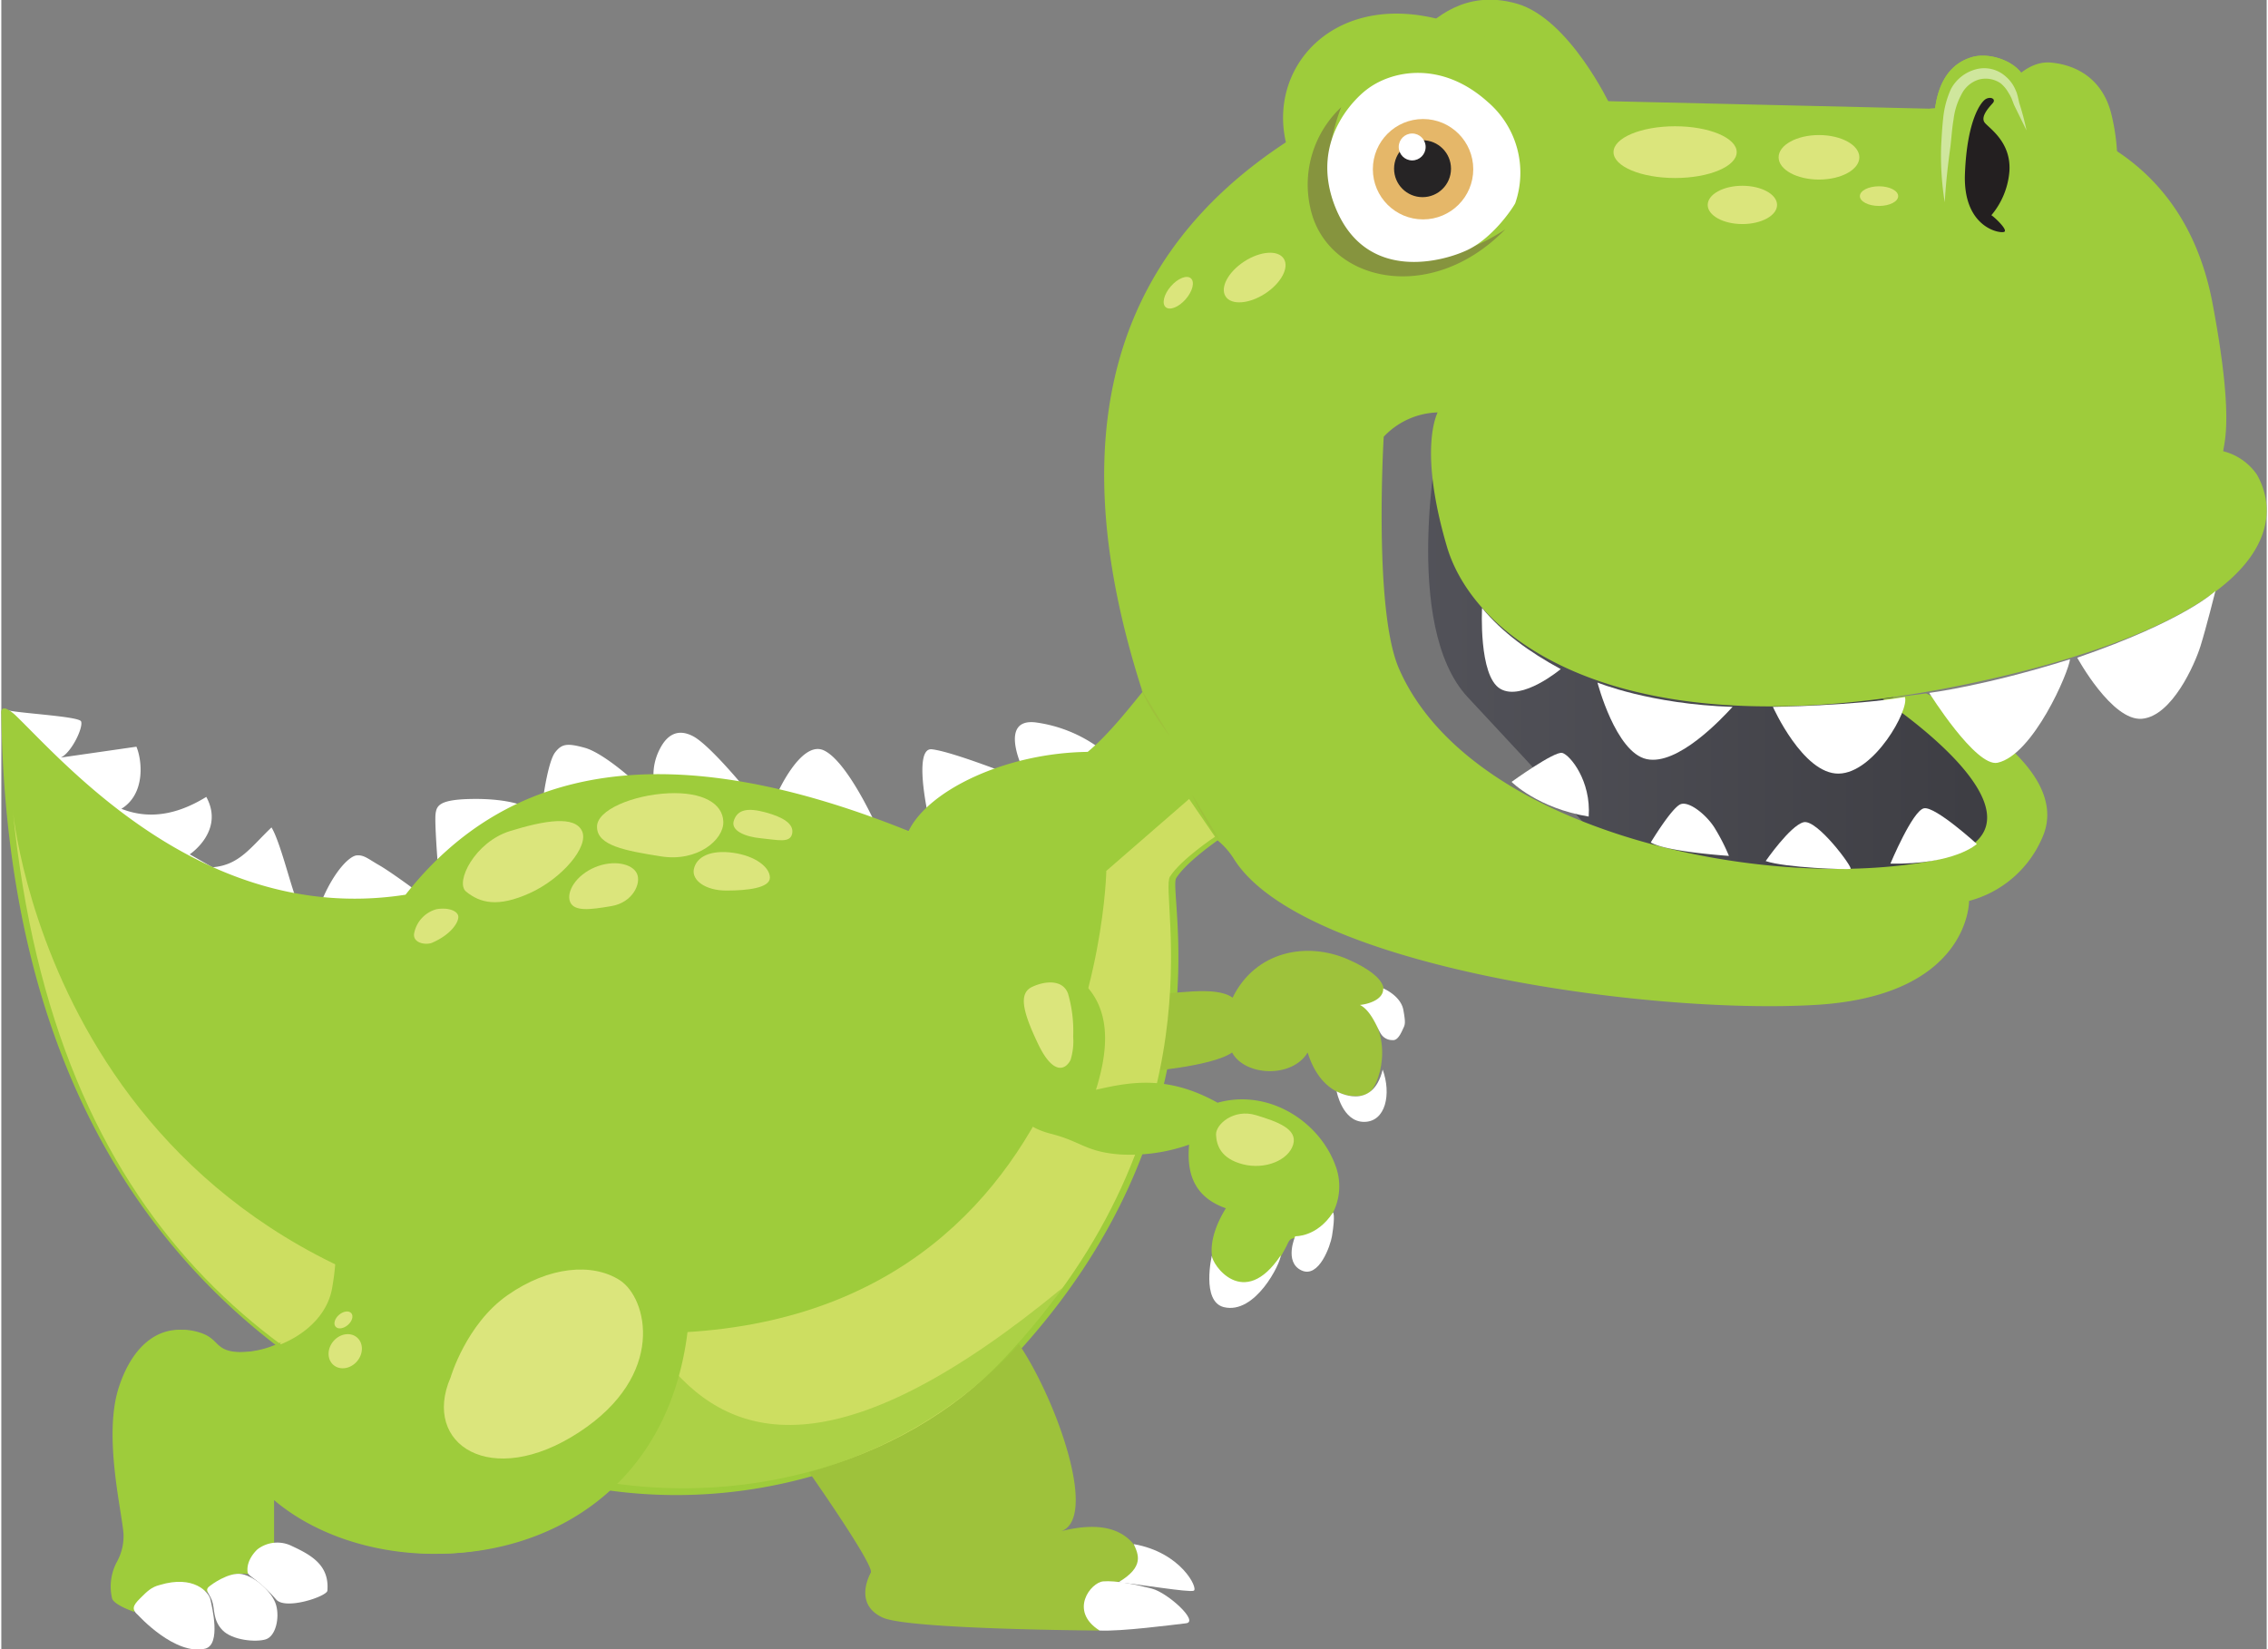 <svg xmlns="http://www.w3.org/2000/svg" xmlns:xlink="http://www.w3.org/1999/xlink" id="Layer_1" data-name="Layer 1" width="15.4cm" height="11.2cm" viewBox="0 0 437.7 318.7"><rect x="0" y="0" width="437.7" height="318.7" fill="#808080" stroke="none"/><defs><style>      .cls-1 {        fill: url(#linear-gradient);      }      .cls-2 {        fill: #fff;      }      .cls-3 {        fill: #757576;      }      .cls-4, .cls-9 {        fill: #9ecc3b;      }      .cls-5 {        fill: #9ec23b;      }      .cls-6 {        fill: #cdde61;      }      .cls-7 {        fill: #dbe57c;      }      .cls-12, .cls-16, .cls-8 {        fill: none;      }      .cls-9 {        opacity: 0.7;      }      .cls-11, .cls-12, .cls-9 {        isolation: isolate;      }      .cls-10, .cls-16 {        opacity: 0.5;      }      .cls-11 {        fill: #231f20;      }      .cls-12 {        opacity: 0.19;      }      .cls-13 {        fill: #86943e;      }      .cls-14 {        fill: #e5b769;      }      .cls-15 {        fill: #262425;      }    </style><linearGradient id="linear-gradient" x1="259.59" y1="122.52" x2="390.57" y2="122.52" gradientUnits="userSpaceOnUse"><stop offset="0" stop-color="#55555c"></stop><stop offset="1" stop-color="#3c3c42"></stop></linearGradient></defs><g><path class="cls-1" d="M363,132.9c.5,0,18.8,14.8,22.6,18.5s9.2,10.4-.3,14.1-24.8,6.3-31.3,6.4-46.6-1.2-65.7-12.5-27.8-43.2-27.2-50.4-4.3-30.5.9-32.8,29.3-3.1,29.3-3.1,8.9,6.4,8.2,17,9.1,33.4,31.5,34.6,54.3.6,56,1.7S363,132.9,363,132.9Z"></path><path class="cls-2" d="M212.2,144.6a26.9,26.9,0,0,0-12.4-5c-7-.8-2.6,8.6-2.6,8.6l-3.3,1.1s-10.5-4.1-14.1-4.5-.8,12.4-.8,12.4l-3,3.7-7.4-2.3s-5.3-11.6-9.7-13.6-9,8.4-9,8.4l-6.9-1.9s-6.3-7.6-9.3-9.2-5.1-.3-6.5,2.5a10.8,10.8,0,0,0-1.2,5l-4.8.2s-5.2-4.6-8.5-5.5-4.4-.8-5.7.9-2.2,8.1-2.2,8.1l-4.6,2s-3-1.2-9.3-1.1-6.8,1.3-7,2.9.4,9.3.4,9.3l-4.6,5.2s-4.6-3.4-6.7-4.6-2.9-2-4.3-1.9-4.2,2.9-6.5,8.1c-5.9,1.7-5.3.1-5.3.1-1.1-2.8-3.1-11-4.7-13.6-4,3.8-6.2,7.3-11.4,7.7l-4.4-2.5s6.8-4.5,3.2-11.1c-4.4,2.7-10.1,4.8-16.4,2.3,4.7-2.9,4-9.4,2.9-12l-14.6,2.1c2.1-1,4.4-5.9,3.9-7S.2,137.7.8,137L26,168.3S55.3,184,68.4,181.6s19.6-8.3,34.7-14.4,20.8-10.5,37.4-8.7,31.6,3.4,35.9,5.1,8.6-7.9,17.3-10.2,18.4-4.2,21.1-5.5S212.2,144.6,212.2,144.6Z"></path><path class="cls-3" d="M277.7,84.6s-7.2,36.3,5.6,50.1c17.3,18.5,24.4,26.5,24.4,26.5l-27-4.7S257,113.2,257,111.3s8.1-38.7,8.1-38.7l14.7,3.2Z"></path><path class="cls-4" d="M310.9,20.4S303,3.6,292.8.7,276.7,4,274.1,6.2,304.5,25,304.5,25Z"></path><path class="cls-4" d="M387.5,17s3.5-5.4,8.6-4.9,9.8,3.3,11.5,9.6a39.8,39.8,0,0,1,1.2,11.9l-17.2-7.7Z"></path><path class="cls-4" d="M0,138.1H0s-.5-2.7,2.6,0c9.4,9,36.4,40.9,75.5,34.8,19.9-25.3,51-30.9,97.2-12.3,3.8-7.9,18.8-15.1,34.6-15.3,3.9-3.2,7.9-8.3,10.6-11.6-16.4-50.7-4.9-84.8,27.7-106.2-4.7-20.3,21.4-39.9,55.8-8.1l68.5,1.6s46.4-5.6,54.7,37.4c4.2,22.2,2.3,26.9,2.1,28.8a11.2,11.2,0,0,1,6.5,4.5c4.5,7.8,5.2,25.7-48,38.7-71.6,17.3-102.9-5.7-108.5-24.8s-1.8-25.7-1.8-25.9a14.9,14.9,0,0,0-10.4,4.7s-2,33.3,2.9,44.7c13.1,30.4,66.9,42.8,100.4,37.7s-6.9-31.7-6.9-31.7l8.4-1.1s29.4,13.4,22.3,28.2a21.3,21.3,0,0,1-14,11.9h0c0,.7-.4,18.4-29.7,20.1-32.3,1.9-99.5-7.4-112.4-28.3a14.7,14.7,0,0,0-3.1-3.5c-1.8,1.3-6.3,4.6-8,7.3s10.7,47.9-32.2,93.4c-18.8,19.8-54.7,32.5-90.7,22.1C54.3,270.6,1.6,233,0,138.4"></path><path class="cls-5" d="M148.5,274.1c.9.7,20.4,28.1,19.5,29.8s-2.7,6.4,2.3,8.7,41.9,2.5,41.9,2.5c-3.8-3.7-4-6.2.1-9.3,3,.5,5.6-.5,6.8-2.6a4.4,4.4,0,0,0-.6-5.1c-2.6-2.9-7-3.9-13.7-2.2,9.7-3.5-8.5-43.8-14.6-41.4Z"></path><path class="cls-5" d="M219.8,192.4l.2,14.8s13.8-1,17.8-3.8c2.5,4.6,11.6,5,14.6,0,2.8,9,9.6,9.1,11.7,7.9s5.3-10.8-1-17c6.2-1.5,5.1-5.4-2.9-8.9s-17.9-1.6-22.3,7.4C234.6,190.4,226.8,192.1,219.8,192.4Z"></path><path class="cls-6" d="M2.2,156.4S10.2,247.3,112,257c99.8,9.5,101.5-88.7,101.5-88.7l16-13.9,5,7.3s-6.5,4.3-8.7,7.7,10.7,48-32.3,93.4c-18.7,19.8-53,31.3-89,20.9C54.6,269.2,10.2,237.9,2.2,156.4Z"></path><path class="cls-4" d="M191.8,188.3s-2.9,8.1-1,13.1,4.8,7.6,4.9,10.3,1.2,5.9,7.1,7.4,6.7,3.5,13.4,4a34.2,34.2,0,0,0,13.3-1.9c-.5,5.5.9,10.1,7.1,12.3-3.1,5-4.6,11.4,1.1,14.2s7.6-1.4,10.3-6.3c1-1.8.6-2,2.6-2.3a9.6,9.6,0,0,0,5.6-3,11.3,11.3,0,0,0,1.8-10.2c-2.9-9-13-15.6-23-12.8-9.5-5.3-16.6-4.1-23.5-2.5,3.1-9.9,2.6-18.1-5.5-23"></path><ellipse class="cls-7" cx="323.4" cy="29.4" rx="11.9" ry="5"></ellipse><ellipse class="cls-7" cx="351.2" cy="30.4" rx="7.8" ry="4.3"></ellipse><ellipse class="cls-7" cx="362.8" cy="37.9" rx="3.7" ry="1.9"></ellipse><ellipse class="cls-7" cx="227.5" cy="56.6" rx="3.7" ry="1.9" transform="translate(35.2 190.8) rotate(-48.9)"></ellipse><ellipse class="cls-7" cx="336.4" cy="39.6" rx="6.7" ry="3.7"></ellipse><ellipse class="cls-7" cx="242.2" cy="53.6" rx="6.7" ry="3.7" transform="translate(10 141) rotate(-33.1)"></ellipse><path class="cls-7" d="M89.8,172.3c2.7,2.2,6.1,3.1,12.3.3s11.5-9,10.1-12-7.1-2.1-13.9,0S87.6,170.5,89.8,172.3Z"></path><path class="cls-7" d="M133.8,168c-.4,2.1,2.2,4.1,6.3,4.1s8.4-.5,8.4-2.5-2.8-4.2-7.1-4.8S134.3,165.5,133.8,168Z"></path><path class="cls-7" d="M141.5,158.7c-.5,1.8,2.1,3,5.3,3.3s5.6,1,6-.9-1.8-3.2-5.1-4.1S142.2,156.3,141.5,158.7Z"></path><path class="cls-7" d="M115.1,159.9c.1,3.5,5.4,4.5,12.4,5.6s12.1-3.2,12-6.7-3.9-5.8-10.6-5.5S114.9,156.5,115.1,159.9Z"></path><path class="cls-7" d="M109.9,174.3c.8,1.9,3.9,1.5,8,.8s5.8-4.4,4.9-6.3-4.5-2.7-8.1-1.2S109.1,172.3,109.9,174.3Z"></path><path class="cls-7" d="M83.2,182.2c-1.3.5-3.9,0-3.4-2a6,6,0,0,1,4.3-4.5c2.4-.4,4.2.4,4.2,1.5S86.9,180.6,83.2,182.2Z"></path><path class="cls-2" d="M212.2,315.1c4.2.2,14.1-1.1,16.7-1.4s-3.5-5.9-6.6-6.7-7-1.6-9.4-1.4S206.2,311.3,212.2,315.1Z"></path><path class="cls-2" d="M218.8,298.4c9.2,1.6,12.5,8.6,11.6,9s-10.7-1.3-14.6-1.6C220.9,302.8,219.7,300.4,218.8,298.4Z"></path><path class="cls-2" d="M233.9,242.6s-2.1,8.9,2.3,10c6.1,1.5,11-8.5,11-10C240,253.4,233.8,244.2,233.9,242.6Z"></path><path class="cls-2" d="M250,238.9s-2.2,5,1.2,6.6,5.6-4.8,5.9-6.6c.7-4.3.2-4.6.2-4.6C254.2,239.1,250,238.9,250,238.9Z"></path><path class="cls-2" d="M258,210.9s1.1,5.9,5.3,5.9,5.3-5.4,3.6-10.1C264.9,214.9,258,210.9,258,210.9Z"></path><path class="cls-2" d="M267,191s3.4,1.4,3.9,4.2.3,2.8-.2,3.9-1.1,2-1.9,1.9a2.6,2.6,0,0,1-2.3-1.3c-.6-.9-1.8-4.4-4-5.5C263.8,194.1,267.1,193.3,267,191Z"></path><path class="cls-2" d="M286.1,117.5s-.7,13.1,3.5,15.6,11.7-3.8,11.7-3.8C295.2,126,290,122.2,286.1,117.5Z"></path><path class="cls-2" d="M308.4,131.9s3.5,13.5,9.5,14.8,14.5-7.8,16.6-10.1C318.6,136.1,308.4,131.9,308.4,131.9Z"></path><path class="cls-2" d="M342.3,136.6s5.8,13,12.7,12.9,13.7-12.4,12.8-14.8C357.8,136.4,342.3,136.6,342.3,136.6Z"></path><path class="cls-2" d="M372.5,133.9s9,14.4,13.2,13.5c6.9-1.5,13.8-17.6,14-20C383.1,132.6,372.5,133.9,372.5,133.9Z"></path><path class="cls-2" d="M401.1,127.1s6.7,12.3,12.5,11.8,10.2-10.5,11.3-14,2.9-10.7,2.9-10.7S422,119.9,401.1,127.1Z"></path><path class="cls-2" d="M291.8,151.1s8.3-6,9.8-5.6,5.6,5.4,5.1,12.3C296.9,156.2,291.8,151.1,291.8,151.1Z"></path><path class="cls-2" d="M318.7,162.8s4.1-6.8,5.8-7.4,5.1,2.2,6.6,4.7a37.8,37.8,0,0,1,2.7,5.3S321.6,164.6,318.7,162.8Z"></path><path class="cls-2" d="M340.9,166.4s4.7-6.8,7.3-7.5,9.6,8.8,9.1,9S344.7,167.7,340.9,166.4Z"></path><path class="cls-2" d="M365,166.9s4.3-10.3,6.5-10.7,10.2,6.9,10.2,6.9S377.5,167.1,365,166.9Z"></path><path class="cls-8" d="M263.1,91.6c-1.1-8.7,18.2-19.6,21.5-5.5"></path><path class="cls-4" d="M340.8,175a108.3,108.3,0,0,0,40.1-1.2"></path><path class="cls-8" d="M248.9,225.3s2.2,8.7.2,13.9"></path><path class="cls-8" d="M252.1,189.7s6.3.4,10.4,4.5"></path><path class="cls-8" d="M203.3,301.1c.7-.2,10.9-.5,12,1.2a3.9,3.9,0,0,1,.5,3.5"></path><path class="cls-9" d="M128.8,263.5c12.9,15.8,34,20.2,76.2-14.6-20.4,31.8-58.7,43.6-90.9,37.8Z"></path><path class="cls-7" d="M249.6,221.2c-.9,3-5.4,4.9-9.7,3.8s-5.1-3.7-5.2-5.7,3.4-5.1,7.7-3.8S250.5,218.2,249.6,221.2Z"></path><path class="cls-7" d="M207.1,200.3a12.3,12.3,0,0,1-.5,4.5c-.8,1.7-3.2,3.4-6.3-3.1s-3.7-9.8-1.1-11,5.9-1.4,6.9,1.3A26,26,0,0,1,207.1,200.3Z"></path><path class="cls-4" d="M176.1,170.2s-2.9-6.2-.5-10"></path><path class="cls-4" d="M372.6,39.1a95.6,95.6,0,0,1,1-17.9c.8-6.6,4-9.3,7.3-10.2s8.5.8,10,4.1l3.6,8Z"></path><path class="cls-4" d="M372.6,39.1a95.6,95.6,0,0,1,1-17.9c.8-6.6,4-9.3,7.3-10.2s8.5.8,10,4.1l3.1,7.7"></path><g class="cls-10"><path class="cls-2" d="M375.5,39.1a56,56,0,0,1-.7-10.8c.1-1.9.2-3.7.4-5.5a17.9,17.9,0,0,1,1.5-5.6,7.7,7.7,0,0,1,4.8-3.8,6.2,6.2,0,0,1,5.8,1.4,6.9,6.9,0,0,1,1.8,2.4l.3.7.2.7.3,1.3a51.8,51.8,0,0,1,1.4,5.3l-2.4-4.9-.5-1.3-.3-.6-.3-.5a6.5,6.5,0,0,0-1.5-1.8,5.1,5.1,0,0,0-4.3-.7,5.6,5.6,0,0,0-3.3,2.9,13.4,13.4,0,0,0-1.5,4.8c-.3,1.7-.4,3.5-.6,5.2C376.1,31.9,375.7,35.5,375.5,39.1Z"></path></g><path class="cls-11" d="M384.5,41.6c.2,0,3.3,2.8,2.5,3.2s-8-.8-7.6-11.2,3.1-14,4.1-14.5,1.9.1,1.3.8-2.6,2.7-1.5,3.9,5,3.8,4.7,9.2A15,15,0,0,1,384.5,41.6Z"></path><path class="cls-12" d="M385.1,24.3s6.1.8,5.1,10a9.4,9.4,0,0,1-4,6.7"></path><path class="cls-4" d="M117.5,287.5c-18.5,17.5-49.7,16-65.6,1.7v9.9c-2.5-.3-3.7,1-4.3,5.1a8.6,8.6,0,0,0-8.6,3.6c-4.3-5.2-13.6.9-13.3,3.7,0,0-3.9-1.3-4.3-2.6a10.1,10.1,0,0,1,1-7.2,10.2,10.2,0,0,0,1.2-5.4c-.4-4.7-3.9-19-.9-28.2s8.9-12.5,14.9-10.6c3.9,1.2,2.8,3.5,7.4,3.8a18.5,18.5,0,0,0,9-1.9C47,277.1,63.8,306.5,117.5,287.5Z"></path><path class="cls-4" d="M132.9,248.8v5.5C129,304,75.3,309.5,52.7,289.2v9.9c-2.6-.3-3.8,1-4.4,5.1a8.4,8.4,0,0,0-8.5,3.6c-4.3-5.2-13.8.9-13.3,3.7,0,0-4-1.3-4.4-2.6a9.6,9.6,0,0,1,1.1-7.2,9.3,9.3,0,0,0,1.1-5.4c-.3-4.7-3.9-19-.8-28.2s8.8-12.5,14.8-10.6c3.9,1.2,2.8,3.5,7.5,3.8,7.5.3,16.7-4.5,18.1-12.3s.4-12.1.4-12.1"></path><path class="cls-2" d="M26.5,312.2c-1.4-1.2-1.1-1.9.3-3.3s2.2-2.2,3.8-2.6c6.6-2,9.5,1.4,9.8,2.8s2.1,8.7-1,9.5C33.6,320,26.5,312.2,26.5,312.2Z"></path><path class="cls-2" d="M40.4,306.4s3.5-2.7,6.1-2.2,5.9,3.5,6.6,6-.1,6-2,6.6-6.5.2-8.4-1.8-1.4-4.1-2-5.7S39.1,307.3,40.4,306.4Z"></path><path class="cls-2" d="M49.5,299.4a6.3,6.3,0,0,1,6.7-.6c3.9,1.8,7.2,3.8,6.8,8.6-.1,1.1-8.1,3.8-9.9,1.7-3.5-4-5.3-4.4-5.5-5.2C47.2,301.4,49.5,299.4,49.5,299.4Z"></path><path class="cls-8" d="M44.3,296.8s4.6,2.3,3.3,7.1"></path><path class="cls-8" d="M36.2,296.7s5.5,3.1,3.2,10.4"></path><path class="cls-7" d="M86.8,266.2s3-10.3,11-15.9,16.4-6.3,21.7-2.9,9.1,18.3-7.9,29.4S81.2,279.1,86.8,266.2Z"></path><ellipse class="cls-7" cx="66.4" cy="261.2" rx="3.5" ry="3" transform="translate(-175.5 142.4) rotate(-49.6)"></ellipse><ellipse class="cls-7" cx="66.1" cy="255.1" rx="2" ry="1.3" transform="translate(-150.1 104.4) rotate(-40.6)"></ellipse><path class="cls-4" d="M133.7,237.8s3.8,5,2.4,10.7-3.5,7.8-3.5,7.8c-1.8-12.1-8.4-17.4-8.4-17.4"></path><path class="cls-5" d="M235.5,162.6a47.8,47.8,0,0,1-5.5-9.2"></path><path class="cls-5" d="M225.8,142.3s-4-5.1-5.6-9.2"></path><path class="cls-13" d="M258.9,20.7a20.5,20.5,0,0,0-6,19.4c3,14.3,23.2,19.1,37.7,4.2-4.1,2.8-11.8,6.6-19.8,5.1C248.5,45.1,258.9,20.7,258.9,20.7Z"></path><path class="cls-2" d="M263.7,17.4s-11.8,8.7-5.8,23,20.8,10.1,25.4,7.9,8.3-7.4,9.2-9a18,18,0,0,0-5.3-19.6C278.2,11.6,268.5,13.6,263.7,17.4Z"></path><path class="cls-8" d="M273.4,56.3c8.6-1,15.7-7.7,19.3-17.5"></path><path class="cls-8" d="M251.5,26.3c3.5-.2,4.5-2.2,7-4.5a28.9,28.9,0,0,1,5.5-4.7"></path><circle class="cls-14" cx="274.7" cy="32.7" r="9.7"></circle><circle class="cls-15" cx="274.6" cy="32.6" r="5.5"></circle><circle class="cls-2" cx="272.6" cy="28.4" r="2.6"></circle><path class="cls-16" d="M303.6,23.2s-18.4-15.4-29.5-17-20.7,2-23.6,11.4"></path></g></svg>